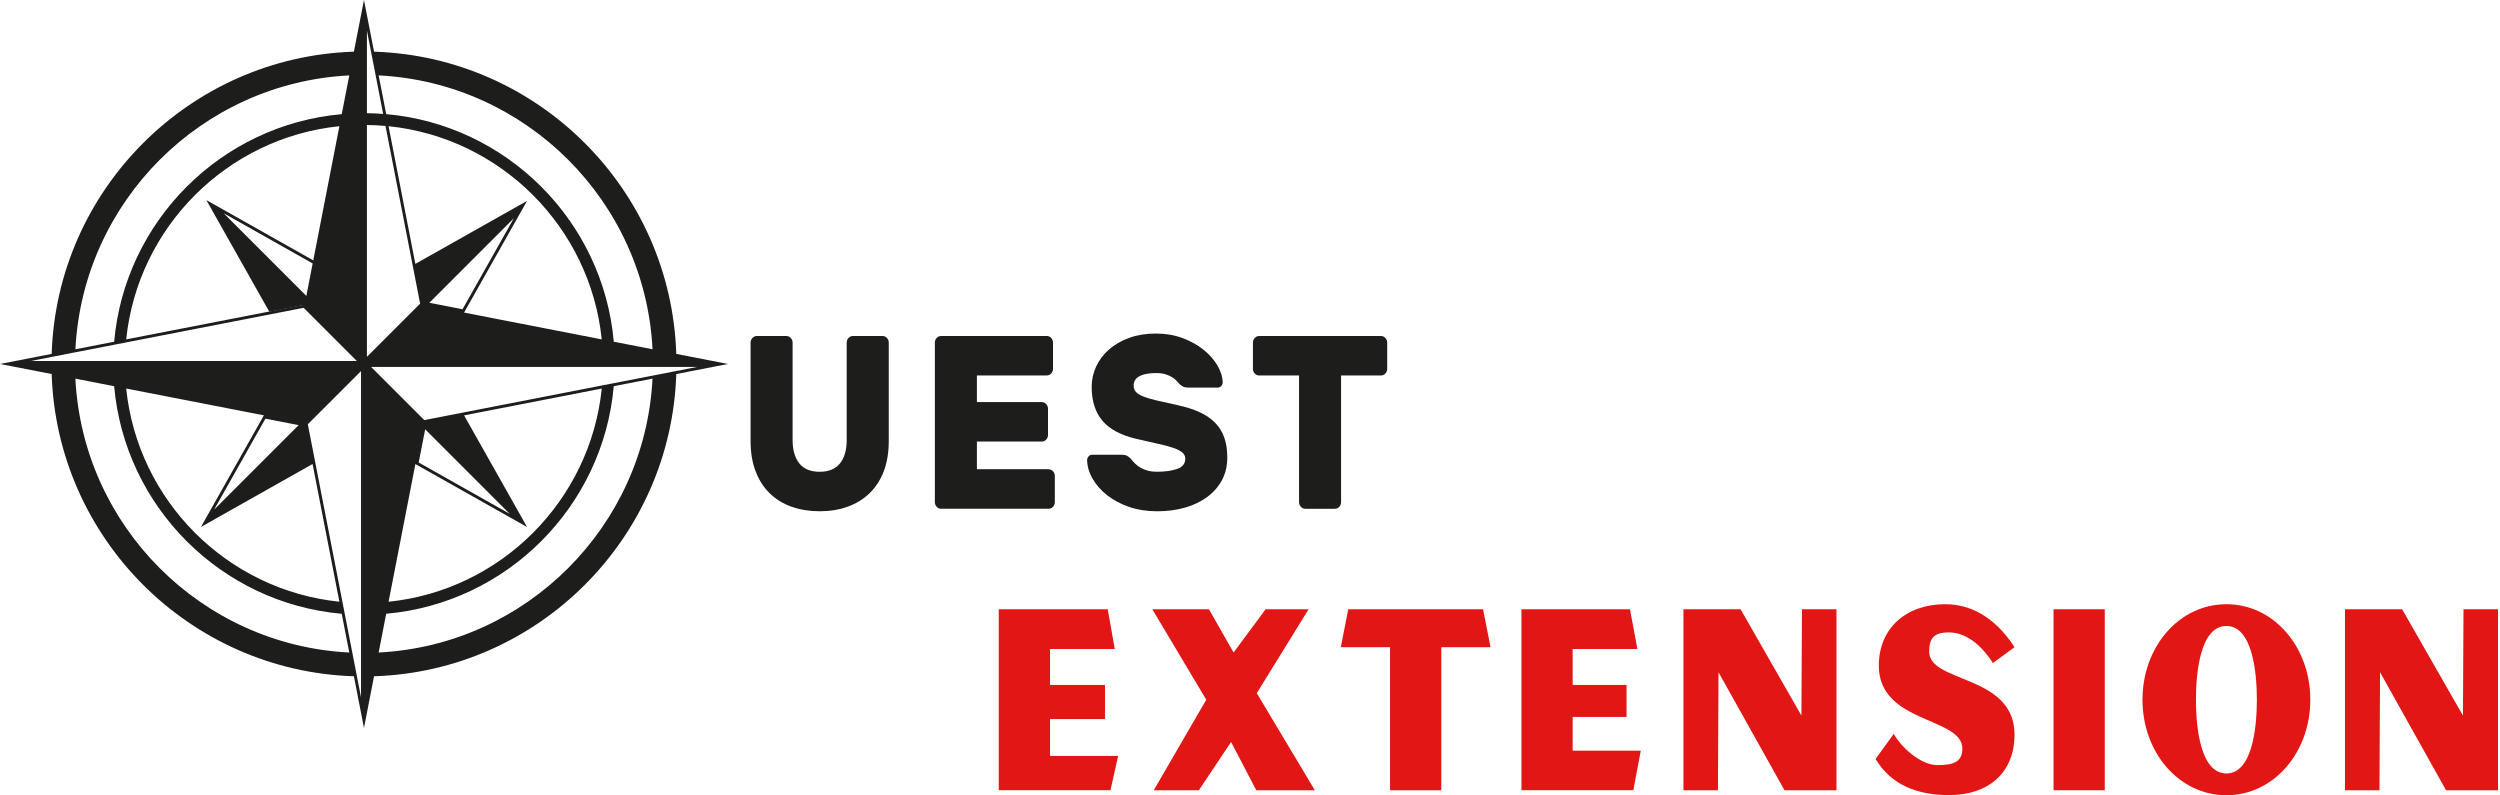 <svg xmlns="http://www.w3.org/2000/svg" width="1028" height="327" viewBox="0 0 1028 327" fill="none"><path d="M130.77 108.174L84.852 82.277L110.748 128.196L127.499 124.935L130.76 108.184L130.77 108.174ZM129.413 108.802L126.749 122.454L91.992 87.696L129.413 108.802Z" fill="#1D1D1B"></path><path d="M278.083 145.523C275.926 77.942 221.378 23.395 153.807 21.247L149.665 0L145.523 21.247C77.942 23.405 23.395 77.952 21.248 145.523L0 149.665L21.248 153.807C23.405 221.388 77.952 275.935 145.523 278.082L149.665 299.33L153.807 278.082C221.389 275.925 275.937 221.378 278.083 153.807L299.329 149.665L278.083 145.523ZM209.59 211.291L172.169 190.185L174.832 176.533L209.59 211.291ZM170.811 190.813L216.73 216.709L190.834 170.801L247.447 159.772C242.707 205.914 205.924 242.708 159.783 247.436L174.073 174.062L170.811 190.813ZM149.665 149.665L125.268 125.268L51.894 139.558C56.633 93.417 93.417 56.623 139.558 51.894L125.268 125.268L149.665 149.665L174.062 125.268L159.772 51.894C205.914 56.633 242.697 93.417 247.437 139.558L179.339 126.291L190.823 128.529L216.72 82.611L170.801 108.507L174.062 125.258L149.665 149.655V149.665ZM122.797 174.812L88.039 209.57L109.145 172.148L122.797 174.812ZM108.507 170.801L82.621 216.699L128.529 190.803L139.558 247.426C93.417 242.687 56.623 205.904 51.894 159.762L108.507 170.791V170.801ZM150.88 51.397C153.453 51.428 155.995 51.559 158.517 51.782L172.756 124.852L150.88 146.728V51.407V51.397ZM211.301 89.74L190.196 127.162L176.544 124.498L211.301 89.74ZM268.321 143.619L252.389 140.51C248.004 90.915 208.405 51.316 158.81 46.931L155.701 31C216.416 34.059 265.261 82.904 268.321 143.619ZM150.88 12.578L152.562 21.217L154.466 30.98L157.554 46.85C155.347 46.678 153.119 46.576 150.88 46.546V12.578ZM143.629 31.011L140.52 46.941C90.925 51.326 51.326 90.925 46.941 140.52L31.011 143.629C34.069 82.914 82.914 34.069 143.629 31.011ZM21.217 146.769L30.98 144.864L46.85 141.776L51.792 140.814L124.863 126.574L146.738 148.45H12.578L21.217 146.769ZM31.011 155.701L46.941 158.81C51.316 208.405 90.925 248.005 140.52 252.388L143.619 268.319C82.904 265.262 34.059 216.416 31 155.701H31.011ZM148.45 286.742L146.769 278.103L144.865 268.34L141.776 252.471L140.814 247.529L126.574 174.457L148.45 152.582V286.732V286.742ZM155.701 268.309L158.8 252.378C208.395 247.994 247.994 208.395 252.379 158.8L268.31 155.691C265.251 216.406 216.406 265.252 155.691 268.309H155.701ZM278.114 152.552L268.349 154.455L252.48 157.544L247.538 158.506L174.468 172.746L152.592 150.87H286.741L278.104 152.552H278.114Z" fill="#1D1D1B"></path><path d="M362.934 138.172C363.623 138.172 364.212 138.445 364.708 138.982C365.204 139.529 365.456 140.167 365.456 140.906V181.407C365.456 186.075 364.767 190.207 363.402 193.792C362.034 197.378 360.08 200.385 357.557 202.826C355.035 205.267 352.027 207.11 348.543 208.356C345.049 209.612 341.22 210.229 337.05 210.229C332.877 210.229 328.948 209.602 325.464 208.356C321.97 207.1 318.982 205.257 316.49 202.826C313.999 200.385 312.063 197.378 310.698 193.792C309.33 190.207 308.641 186.075 308.641 181.407V140.906C308.641 140.167 308.895 139.519 309.391 138.982C309.888 138.445 310.484 138.172 311.163 138.172H323.397C324.086 138.172 324.672 138.445 325.168 138.982C325.664 139.529 325.919 140.167 325.919 140.906V181.001C325.919 185.063 326.839 188.243 328.673 190.541C330.506 192.841 333.301 193.995 337.039 193.995C340.775 193.995 343.56 192.841 345.403 190.541C347.237 188.243 348.16 185.063 348.16 181.001V140.906C348.16 140.167 348.412 139.519 348.908 138.982C349.404 138.445 350.003 138.172 350.679 138.172H362.916H362.934Z" fill="#1D1D1B"></path><path d="M431.222 192.981C431.911 192.981 432.5 193.254 432.997 193.791C433.493 194.338 433.745 194.976 433.745 195.715V206.471C433.745 207.22 433.493 207.858 432.997 208.395C432.5 208.942 431.901 209.205 431.222 209.205H386.936C386.247 209.205 385.659 208.932 385.162 208.395C384.666 207.858 384.414 207.21 384.414 206.471V140.895C384.414 140.155 384.656 139.507 385.162 138.97C385.659 138.433 386.258 138.16 386.936 138.16H430.474C431.163 138.16 431.749 138.433 432.246 138.97C432.742 139.517 432.997 140.155 432.997 140.895V151.65C432.997 152.4 432.742 153.038 432.246 153.574C431.749 154.121 431.153 154.385 430.474 154.385H401.703V165.342H428.417C429.106 165.342 429.695 165.616 430.191 166.153C430.688 166.699 430.94 167.338 430.94 168.077V178.832C430.94 179.582 430.688 180.22 430.191 180.757C429.695 181.304 429.096 181.567 428.417 181.567H401.703V192.94H431.222V192.981Z" fill="#1D1D1B"></path><path d="M475.322 137.155C479.312 137.155 482.969 137.782 486.298 139.028C489.63 140.284 492.508 141.884 494.937 143.849C497.37 145.814 499.262 147.981 500.64 150.341C502.008 152.71 502.726 154.979 502.787 157.147C502.787 157.754 502.584 158.281 502.18 158.716C501.774 159.162 501.319 159.374 500.823 159.374H488.589C487.718 159.374 487.018 159.243 486.481 158.969C485.954 158.696 485.409 158.291 484.851 157.754C484.668 157.551 484.365 157.217 483.961 156.741C483.555 156.265 482.976 155.779 482.228 155.273C481.477 154.766 480.546 154.321 479.423 153.956C478.299 153.582 476.931 153.399 475.312 153.399C474.126 153.399 472.992 153.48 471.897 153.652C470.804 153.825 469.843 154.098 469.002 154.463C468.161 154.837 467.472 155.364 466.945 156.032C466.418 156.711 466.156 157.551 466.156 158.574C466.156 159.597 466.449 160.438 467.048 161.116C467.634 161.795 468.637 162.423 470.036 162.99C471.432 163.567 473.285 164.124 475.594 164.661C477.893 165.208 480.76 165.846 484.192 166.585C487.615 167.335 490.602 168.277 493.166 169.431C495.719 170.586 497.856 172.024 499.566 173.746C501.278 175.467 502.553 177.503 503.394 179.832C504.235 182.162 504.662 184.926 504.662 188.106C504.662 191.56 503.942 194.639 502.515 197.343C501.075 200.047 499.069 202.366 496.488 204.3C493.906 206.224 490.847 207.703 487.332 208.716C483.807 209.729 479.971 210.235 475.798 210.235C471.624 210.235 467.696 209.627 464.212 208.412C460.718 207.197 457.72 205.587 455.197 203.591C452.675 201.596 450.7 199.348 449.263 196.836C447.826 194.335 447.085 191.793 447.023 189.22C447.023 188.613 447.227 188.086 447.633 187.65C448.036 187.215 448.484 186.992 448.99 186.992H461.224C462.093 186.992 462.782 187.114 463.278 187.347C463.775 187.59 464.271 187.944 464.777 188.41C465.032 188.684 465.397 189.119 465.904 189.727C466.4 190.335 467.066 190.962 467.907 191.6C468.747 192.249 469.812 192.805 471.087 193.271C472.365 193.748 473.933 193.98 475.808 193.98C479.109 193.98 481.863 193.596 484.072 192.816C486.28 192.036 487.383 190.638 487.383 188.603C487.383 187.59 486.977 186.739 486.167 186.06C485.357 185.382 484.141 184.754 482.521 184.187C480.901 183.61 478.834 183.053 476.314 182.516C473.792 181.979 470.815 181.301 467.392 180.491C460.98 179.002 456.293 176.52 453.333 173.026C450.376 169.542 448.898 164.894 448.898 159.071C448.898 156.164 449.505 153.389 450.721 150.746C451.937 148.102 453.698 145.773 455.997 143.738C458.295 141.712 461.093 140.102 464.363 138.917C467.634 137.732 471.29 137.145 475.342 137.145L475.322 137.155Z" fill="#1D1D1B"></path><path d="M567.897 138.172C568.586 138.172 569.172 138.445 569.668 138.982C570.165 139.529 570.419 140.167 570.419 140.906V151.662C570.419 152.411 570.165 153.049 569.668 153.586C569.172 154.133 568.576 154.396 567.897 154.396H551.449V206.472C551.449 207.222 551.197 207.86 550.701 208.396C550.205 208.943 549.606 209.207 548.927 209.207H536.693C536.004 209.207 535.418 208.933 534.922 208.396C534.425 207.86 534.171 207.211 534.171 206.472V154.396H517.725C517.036 154.396 516.448 154.123 515.951 153.586C515.455 153.049 515.203 152.401 515.203 151.662V140.906C515.203 140.167 515.455 139.519 515.951 138.982C516.448 138.445 517.047 138.172 517.725 138.172H567.897Z" fill="#1D1D1B"></path><path d="M410.688 324.937V250.52H455.501L458.388 266.865H431.761V281.641H454.367V295.667H431.761V310.829H459.774L456.634 324.937H410.688Z" fill="#E21715"></path><path d="M473.841 250.531H497.115L507.253 268.303L520.418 250.531H538.09L516.792 285.034L540.663 324.949H516.579L506.22 305.107L492.983 324.949H474.419L496.02 287.718L473.82 250.531H473.841Z" fill="#E21715"></path><path d="M554.403 250.531H609.843L612.911 266.128H592.655V324.949H571.589V266.128H551.336L554.403 250.531Z" fill="#E21715"></path><path d="M625.617 324.937V250.52H670.24L673.307 266.865H646.683V281.641H668.841V294.816H646.683V308.682H674.696L671.628 324.937H625.617Z" fill="#E21715"></path><path d="M692.237 250.531H715.732L740.737 294.231L740.968 250.531H755.159V324.949H733.779L706.648 276.426L706.414 324.949H692.227V250.531H692.237Z" fill="#E21715"></path><path d="M778.719 301.732C781.524 307.008 789.616 314.613 796.687 314.613C803.014 314.613 806.915 313.449 806.915 307.828C806.915 294.733 772.561 297.608 772.561 273.719C772.561 258.446 783.651 248.449 799.854 248.449C812.525 248.449 821.902 256.116 828.363 266.113L819.472 272.654C815.937 266.913 809.386 260.045 801.466 260.045C795.126 260.045 793.282 262.467 793.282 267.975C793.282 280.949 828.374 277.272 828.374 302.084C828.374 317.815 817.588 326.947 801.505 326.947C788.472 326.947 777.696 322.877 771.234 312.081L778.74 301.742L778.719 301.732Z" fill="#E21715"></path><path d="M844.414 250.531H865.48V324.949H844.414V250.531Z" fill="#E21715"></path><path d="M915.495 248.449C934.9 248.449 950 265.91 950 287.724C950 309.538 934.9 326.999 915.495 326.999C896.093 326.999 880.992 309.548 880.992 287.724C880.992 265.9 896.093 248.449 915.495 248.449ZM915.495 318.046C926.15 318.046 928.024 299.099 928.024 287.724C928.024 276.352 926.15 257.402 915.495 257.402C904.842 257.402 902.968 276.352 902.968 287.724C902.968 299.099 904.842 318.046 915.495 318.046Z" fill="#E21715"></path><path d="M964.26 250.531H987.758L1012.76 294.231L1012.99 250.531H1027.18V324.949H1005.81L978.672 276.426L978.44 324.949H964.25V250.531H964.26Z" fill="#E21715"></path></svg>